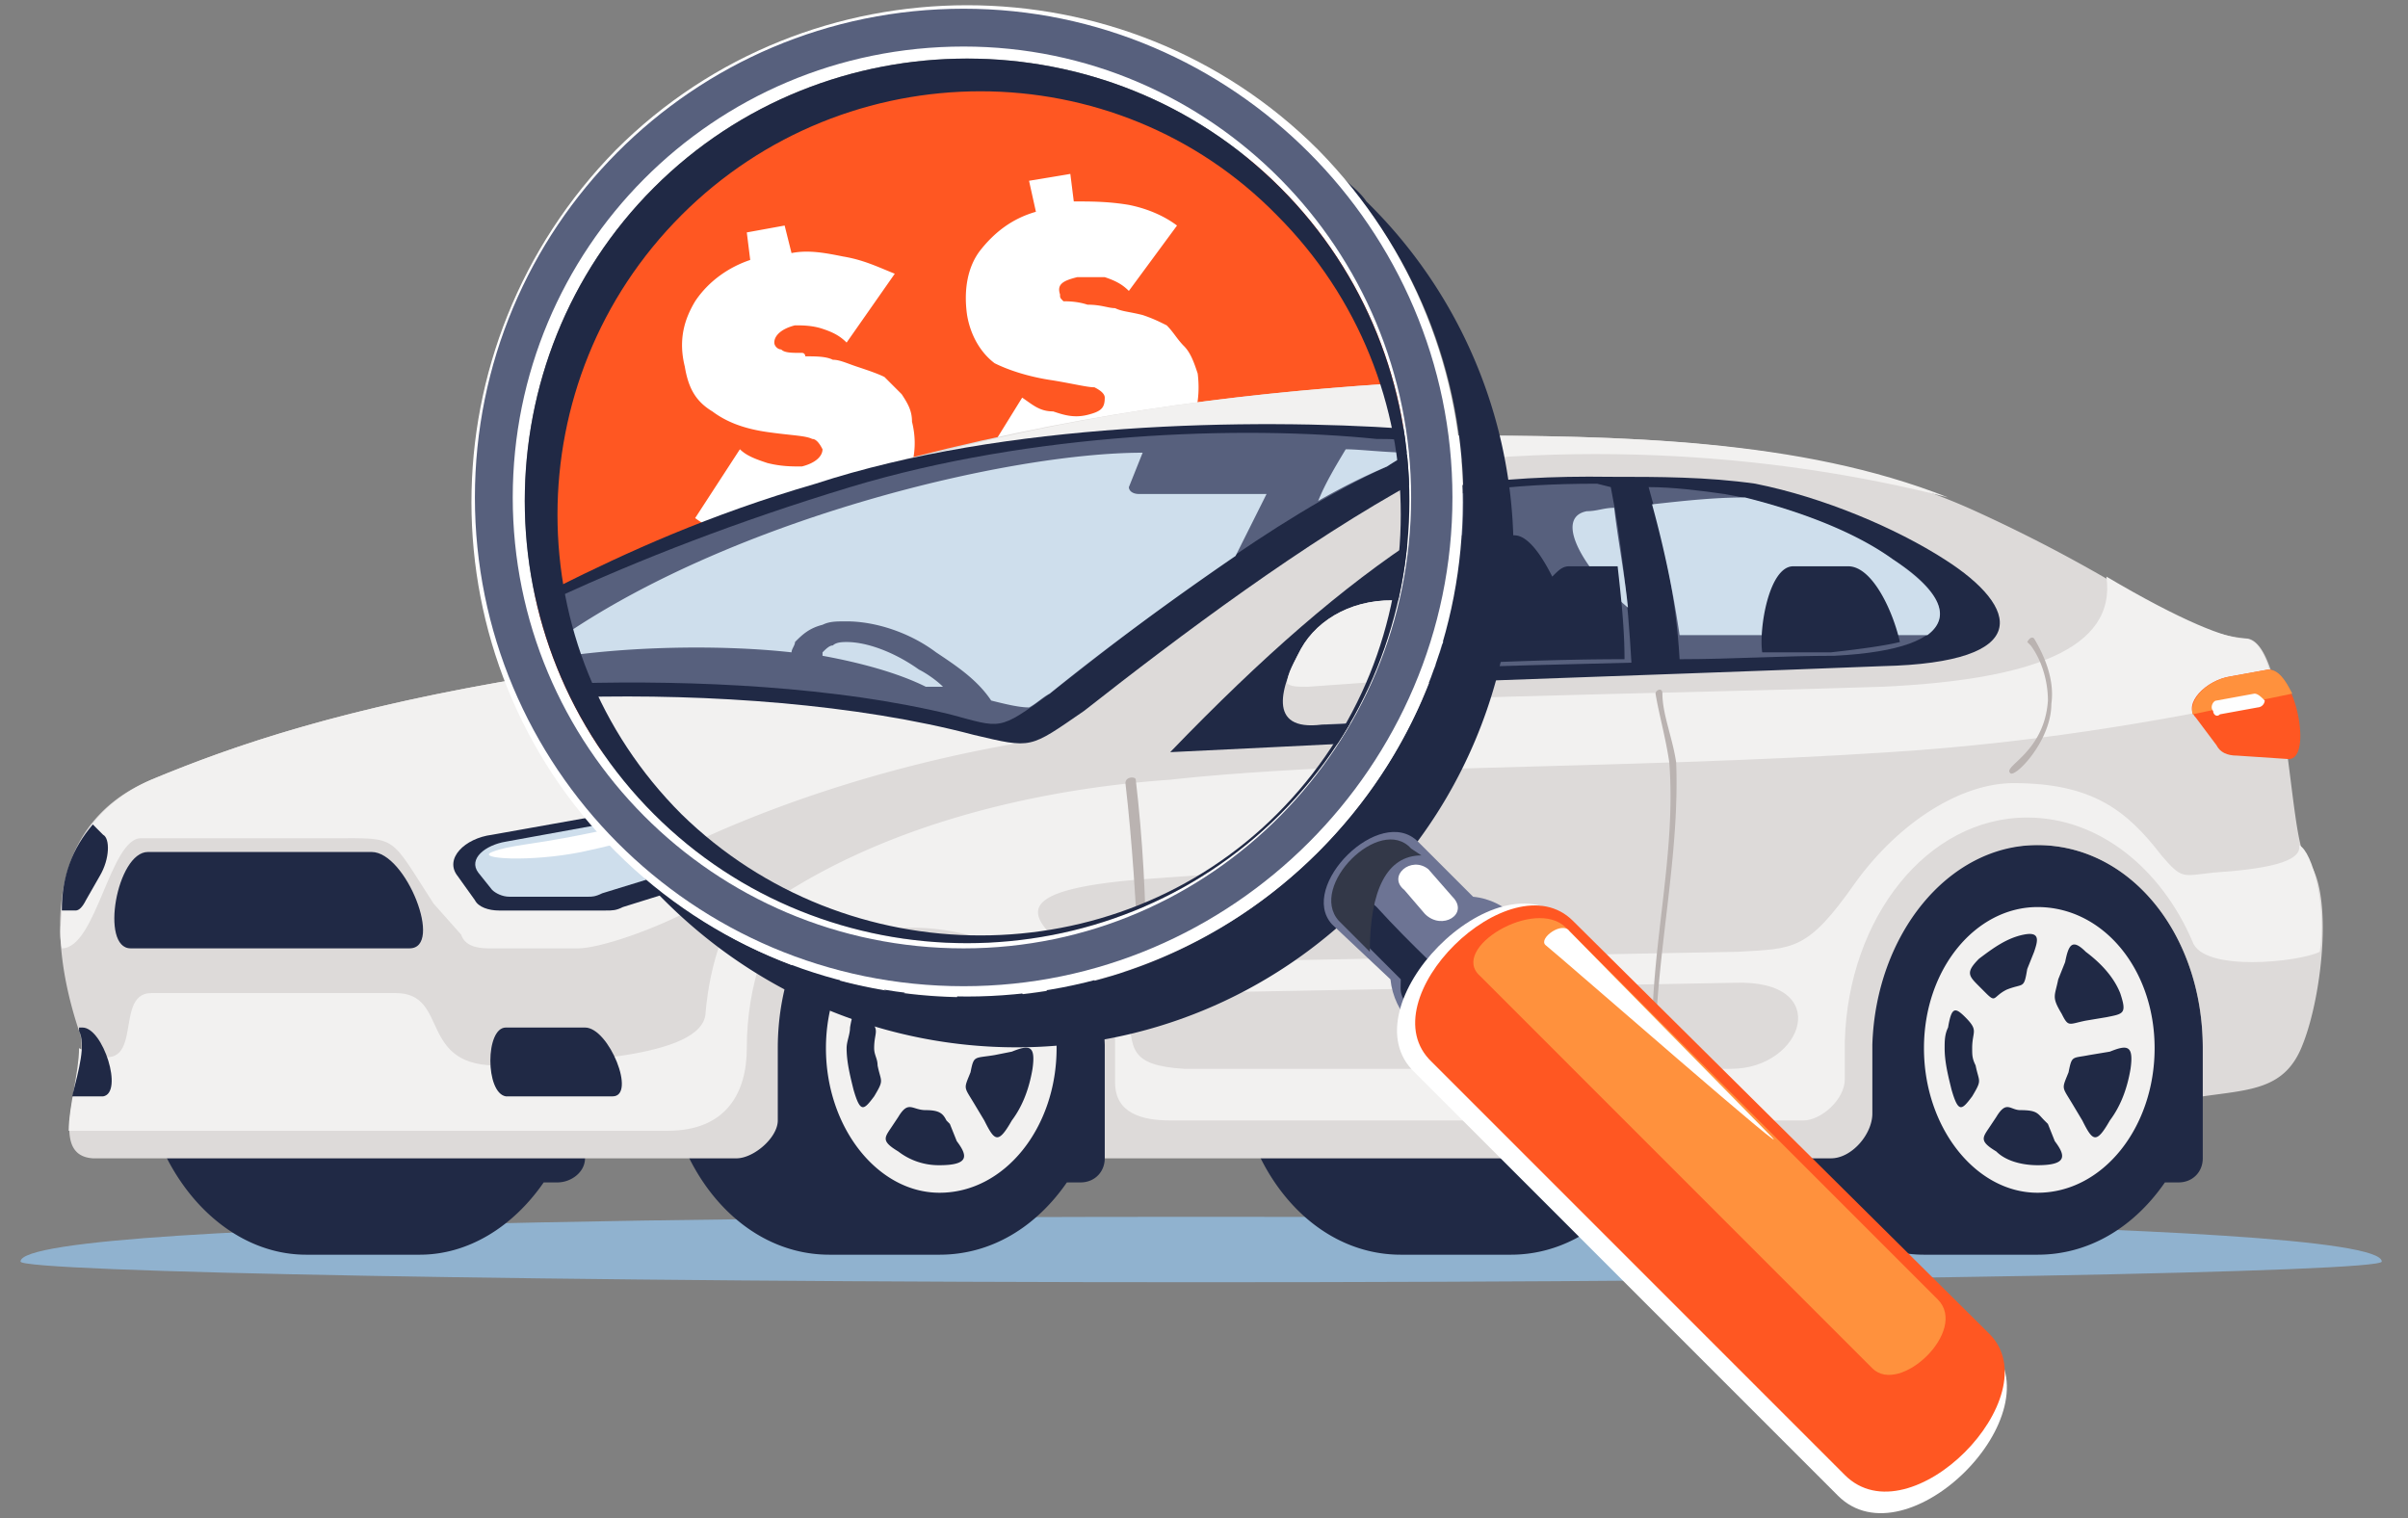 <svg xmlns="http://www.w3.org/2000/svg" width="92" height="58" fill="none" viewBox="0 0 92 58"><rect x="0" y="0" width="92" height="58" fill="#808080" stroke="none"/><g clip-path="url(#clip0_250_24469)"><path fill="#90B2CF" fill-rule="evenodd" d="M90.998 48.2c0 .394-20.12.789-45.107.789-24.855 0-45.107-.395-45.107-.79 0-1.709 37.874-1.709 45.107-1.709 7.233 0 45.107 0 45.107 1.71Z" clip-rule="evenodd"/><path fill="#202945" fill-rule="evenodd" d="M75.743 32.682c-.658-.263-1.447-.394-2.236-.394-3.419 0-6.18 3.419-6.18 7.759s2.761 7.89 6.18 7.89h4.34c1.973 0 3.682-1.052 4.866-2.762h.526c.526 0 .92-.394.92-.92v-4.208c0-4.34-2.761-7.76-6.312-7.76-.789 0-1.447.132-2.104.395ZM57.726 47.937c3.551 0 6.313-3.55 6.313-7.89s-2.762-7.76-6.313-7.76c-.657 0-1.446.132-2.104.395a5.956 5.956 0 0 0-2.104-.394c-3.55 0-6.312 3.419-6.312 7.759s2.761 7.89 6.312 7.89h4.208Zm-21.83 0c1.973 0 3.682-1.052 4.866-2.762h.526c.526 0 .92-.394.92-.92v-4.34c0-4.208-2.892-7.627-6.312-7.627-.657 0-1.446.131-2.104.394a5.956 5.956 0 0 0-2.104-.394c-3.55 0-6.312 3.419-6.312 7.759s2.761 7.89 6.312 7.89h4.208Zm-24.197 0h4.34c1.84 0 3.55-1.052 4.734-2.762h.526c.526 0 1.052-.394 1.052-.92v-4.34s0-.132-.131-.263c-.132-4.077-2.894-7.364-6.181-7.364-.79 0-1.578.131-2.236.394a5.452 5.452 0 0 0-2.104-.394c-3.42 0-6.312 3.419-6.312 7.759s2.893 7.89 6.312 7.89Z" clip-rule="evenodd"/><path fill="#DDDAD9" fill-rule="evenodd" d="M85.87 24.397c1.577.263 1.577 7.628 2.235 8.416 1.052 1.053.657 5.13-.132 7.102-.657 1.71-1.972 1.71-3.813 1.973v-1.842c0-4.34-2.762-7.758-6.313-7.758-3.419 0-6.18 3.419-6.312 7.627v2.63c0 .79-.79 1.71-1.578 1.71H42.209v-4.34c-.132-4.208-2.893-7.627-6.312-7.627-3.42 0-6.181 3.419-6.181 7.758v2.762c0 .658-.92 1.447-1.578 1.447H3.546c-1.973-.132 0-3.683-.526-4.866-1.184-3.55-1.315-7.89 2.762-9.6 3.156-1.315 7.364-2.762 14.597-3.945 5.523-3.683 9.6-5.524 14.202-6.839 8.022-2.235 14.335-2.235 20.516-2.367 7.364 0 14.334.132 20.383 2.893a58.156 58.156 0 0 1 4.866 2.499c1.972 1.183 3.814 2.236 5.523 2.367Z" clip-rule="evenodd"/><path fill="#F2F1F0" fill-rule="evenodd" d="M29.19 21.372c2.498-.92 3.156-1.71 5.391-2.367 7.89-2.104 14.335-2.235 20.515-2.367 6.97 0 13.677.132 19.332 2.367-6.707-1.71-15.123-2.367-23.934-.657-3.288.657-6.313 1.84-9.863 3.156-2.499.789-8.68-.79-11.441-.132Zm53.391 11.31c-1.315-1.71-2.63-2.762-5.654-2.762-1.973 0-4.34 1.447-6.05 3.814-1.84 2.63-2.367 2.499-4.471 2.63l-21.041.395c-1.578 0-2.104 1.183-.658 1.183l21.568-.394c3.813-.132 2.63 3.287-.132 3.287h-20.91c-2.104-.131-1.972-.789-2.104-2.104-.131-2.761-.92-4.076-2.104-5.654-1.052-1.447-4.34-2.63.658-3.025 8.548-.79 20.646-.658 30.51-1.315 6.312-.395 11.572-1.447 14.728-2.104-.131-.79-.395-2.236-1.184-2.236-.657 0-2.367-.657-5.26-2.367.395 2.762-2.893 3.945-8.548 4.208-7.89.263-20.252.395-29.457 1.052-6.97.658-14.86 3.55-15.518 11.441-.132 1.71-5.392 1.841-7.759 1.973-3.288.131-1.973-2.762-4.077-2.762H5.781c-1.578 0 0 3.551-2.761 2.104 0 .92-.395 2.236-.395 3.157h22.882c2.236 0 3.025-1.447 3.025-3.157 0-4.865 3.156-8.81 7.101-8.81 3.551 0 6.839 3.287 6.97 7.627v2.498c0 1.184 1.052 1.447 2.104 1.447h24.198c.657 0 1.578-.789 1.578-1.578v-1.447c.131-4.734 3.156-8.548 6.97-8.548 2.761 0 5.128 1.973 6.312 4.735.394 1.183 4.077.789 4.866.394.263-1.71-.263-3.813-.79-4.076.132.657-1.314.92-3.287 1.052-1.184.131-1.184.263-1.973-.658Zm-76.8-2.893c3.157-1.315 7.365-2.762 14.598-3.945 1.446-.79 2.761-1.578 4.076-2.236 9.469-.92 14.86-.92 14.992.79.132.525.263 1.84-.789 1.972-6.18.92-11.178 3.55-12.099 4.865-.131.79-.131.264 2.104.395 1.842 1.841-4.997 4.603-6.575 4.603H18.67c-.526 0-.92-.132-1.052-.526l-1.052-1.184c-1.71-2.63-1.315-2.498-3.814-2.498H5.387c-1.184 0-1.71 4.208-3.025 4.208-.131-.658 0-1.052 0-1.447.132-2.367 1.315-4.077 3.42-4.997Z" clip-rule="evenodd"/><path fill="#202945" fill-rule="evenodd" d="M20.379 25.844c3.419-2.235 6.575-4.471 12.624-6.444 5.524-1.71 12.888-1.578 16.702-1.315 1.84.132 1.446.263.263.79-3.288 1.577-6.97 4.47-9.863 6.575-1.315 1.183-1.315 1.052-2.893.657-5.524-1.315-13.677-1.052-16.833-.263Zm-1.052 16.044c-.79-.131-.79-2.63 0-2.63h3.024c.92 0 1.973 2.63 1.052 2.63h-4.076Zm-16.57 0c.263-1.052.526-1.973.263-2.499v-.131h.131c.79 0 1.578 2.498.79 2.63H2.756Zm-.395-7.101c0-1.315.395-2.367 1.184-3.288l.394.395c.263.131.263.92-.131 1.578l-.526.92c-.132.263-.263.395-.395.395h-.526Zm2.63 1.446c-1.183 0-.526-3.682.658-3.682h8.548c1.315 0 2.762 3.682 1.447 3.682H4.992Zm13.809-4.34 7.364-1.315c.526 0 .79 0 1.052.264l1.447.789c.526.394.263 1.315-.658 1.71l-4.208 1.314c-.263.132-.395.132-.658.132h-4.076c-.395 0-.79-.132-.92-.395l-.658-.92c-.526-.658.263-1.447 1.315-1.579Zm42.74-13.676c1.84 0 3.682 0 5.523.263 2.63.526 5.392 1.71 7.233 2.893 2.893 1.841 3.419 3.945-2.368 4.077-9.863.394-19.594.657-29.457 1.183 6.312-6.444 9.994-8.548 19.068-8.416Z" clip-rule="evenodd"/><path fill="#CEDEEC" d="m19.326 32.156 5.787-1.052c.394-.131.657 0 .789.132l1.052.657c.394.263.131.92-.526 1.184l-3.42 1.052c-.263.131-.394.131-.526.131h-3.024c-.263 0-.526-.131-.658-.263l-.526-.657c-.394-.526.263-1.052 1.052-1.184Z"/><path fill="#F2F1F0" fill-rule="evenodd" d="M35.896 45.57c2.499 0 4.472-2.498 4.472-5.523 0-3.025-1.973-5.392-4.472-5.392-2.367 0-4.34 2.367-4.34 5.392 0 3.025 1.973 5.523 4.34 5.523Zm-.526-3.156c.526 0 .658.132.79.395l.13.131.264.658c.394.526.526.92-.658.92a2.527 2.527 0 0 1-1.578-.526c-.657-.394-.526-.526-.263-.92l.263-.395c.395-.657.526-.263 1.052-.263Zm1.71-1.446c.131-.658.131-.526.92-.658l.658-.131c.657-.264.92-.264.79.657-.133.79-.395 1.447-.79 1.973-.526.92-.657.789-1.052 0l-.395-.658c-.394-.657-.394-.526-.131-1.183Zm-.263-2.236c-.395-.657-.263-.657 0-1.315l.131-.658c.263-.657.263-.92.79-.394.526.394 1.051.92 1.315 1.578.394.789.131.789-.395.92l-.789.132c-.79.132-.658.263-1.052-.263Zm-2.104-.92c-.395.263-.395.526-.79.13l-.262-.262c-.395-.395-.526-.526 0-1.052.526-.395 1.052-.79 1.71-.92.657-.132.525.262.394.657l-.263.657c-.132.79-.132.526-.79.79Zm-1.315 2.235c0 .263.131.395.131.658.132.657.263.526-.131 1.183-.395.526-.526.658-.79-.263-.13-.526-.262-1.052-.262-1.578 0-.263.131-.526.131-.789.132-.789.263-.789.658-.395.526.526.263.526.263 1.184ZM77.847 45.57c2.5 0 4.472-2.498 4.472-5.523 0-3.025-1.973-5.392-4.472-5.392-2.367 0-4.34 2.367-4.34 5.392 0 3.025 1.973 5.523 4.34 5.523Zm-.657-3.156c.657 0 .657.132.92.395l.132.131.263.658c.395.526.526.92-.657.92-.526 0-1.184-.131-1.579-.526-.657-.394-.526-.526-.263-.92l.263-.395c.395-.657.526-.263.921-.263Zm1.841-1.446c.132-.658.132-.526.79-.658l.788-.131c.658-.264.92-.264.79.657-.132.79-.395 1.447-.79 1.973-.526.92-.657.789-1.052 0l-.394-.658c-.395-.657-.395-.526-.132-1.183Zm-.263-2.236c-.394-.657-.263-.657-.131-1.315l.263-.658c.131-.657.263-.92.789-.394.526.394 1.052.92 1.315 1.578.263.789.131.789-.526.92l-.79.132c-.657.132-.657.263-.92-.263Zm-2.104-.92c-.526.263-.395.526-.79.13l-.262-.262c-.395-.395-.526-.526 0-1.052.526-.395 1.052-.79 1.71-.92.657-.132.525.262.394.657l-.263.657c-.132.79-.132.526-.789.79Zm-1.315 2.235c0 .263 0 .395.131.658.132.657.263.526-.131 1.183-.395.526-.526.658-.79-.263-.13-.526-.262-1.052-.262-1.578 0-.263 0-.526.131-.789.132-.789.263-.789.658-.395.526.526.263.526.263 1.184Z" clip-rule="evenodd"/><path fill="#FF5722" fill-rule="evenodd" d="M86.658 25.581c1.052 0 1.71 3.42.79 3.42l-1.973-.132c-.395 0-.658-.132-.79-.395l-.788-1.052c-.526-.526.394-1.446 1.315-1.578l1.446-.263Z" clip-rule="evenodd"/><path fill="#57607D" fill-rule="evenodd" d="M21.168 25.318c3.025-2.104 7.101-3.945 12.756-5.787 4.866-1.446 10.52-1.578 14.071-1.315 1.71.132 1.315.263.263.79-3.024 1.446-6.444 4.076-9.074 6.049-1.183.92-1.183.92-2.63.526-5.129-1.184-12.493-.92-15.386-.263Zm39.846-6.839.527.132c.394 1.973.657 4.34.789 6.707-5.26.131-10.52.263-15.781.526V23.74c4.34-3.945 7.759-5.26 14.465-5.26Zm1.973.132c.92 0 1.973.131 2.893.263 2.367.395 4.866 1.447 6.444 2.499 2.499 1.578 2.893 3.419-2.236 3.682-1.972 0-3.945.131-5.917.131-.132-2.367-.658-4.734-1.184-6.575Z" clip-rule="evenodd"/><path fill="#CEDEEC" fill-rule="evenodd" d="M48.915 18.611c-.131.132-.394.263-.657.395-.658.263-1.184.657-1.841.92.263-.394.394-.92.657-1.315h1.841Zm11.705.92c.394 0 .657-.13 1.052-.13.131 1.183.394 2.498.526 3.813-1.578-1.315-2.894-3.42-1.578-3.682Zm2.498-.262c1.184-.132 2.367-.263 3.55-.263 2.105.526 4.209 1.315 5.656 2.367 1.578 1.052 2.367 2.104 1.315 2.893H64.17a41.344 41.344 0 0 0-1.052-4.997Zm-18.937 2.104c-1.71 1.183-3.42 2.499-4.997 3.682l-.395.395c-.394 0-.657-.132-1.052-.132-.394-.526-.92-1.052-1.446-1.315-.79-.526-1.71-.92-2.367-.92-.263 0-.526 0-.79.131-.263.132-.526.263-.657.526v.263c-2.104-.263-4.997-.263-7.233.263 4.471-3.55 12.625-5.655 16.57-5.655h-.132l-.263.92c-.131.132.132.264.264.264h3.287l-.789 1.578Zm-7.759 3.55h-.526c-.657-.394-1.578-.657-2.761-.92h.131c0-.131.132-.131.263-.263h.395c.526 0 1.183.263 1.84.658.264.131.395.394.658.526Zm16.833-5.391c1.184.394 2.236 1.052 2.893 1.841 1.71 1.578 1.052 3.42-4.077 3.682-1.578 0-3.682.132-5.523.132V23.74c2.236-2.104 4.34-3.42 6.707-4.208Z" clip-rule="evenodd"/><path fill="#202945" fill-rule="evenodd" d="M53.65 25.45c.657-.395 1.446-.527 2.498-.658-.789-.132-1.446-.395-1.578-.79-.263-.92.132-3.55 1.184-3.55h2.104c.526 0 1.052.79 1.447 1.578.263-.263.394-.394.657-.394h1.841c.132 1.183.263 2.367.263 3.55-2.761 0-5.523.132-8.416.263Zm13.677-.527c-.132-.92.263-3.287 1.183-3.287h2.104c.92 0 1.71 1.71 1.973 2.893-.526.131-1.447.263-2.63.394h-2.63Zm-18.674-3.156c.394.79.657 1.841.657 2.236 0 .394-.394.657-1.052.789 1.052.131 1.71.394 1.973.789-1.315 0-2.499.131-3.814.131v-2.104a13.784 13.784 0 0 1 2.236-1.84Z" clip-rule="evenodd"/><path fill="#DDDAD9" d="m50.494 22.688-1.841-.131c-1.184 0-2.236.526-2.63 1.315-.527.92-.921 2.235.394 1.972l4.734-.131c.92-.132.92-2.893-.657-3.025Z"/><path fill="#F2F1F0" d="m50.494 22.688-1.84-.131c-1.184 0-2.236.526-2.63 1.315a7.535 7.535 0 0 0-.527.92c.263.132.395.132.658.132l4.602-.263c.526 0 .658-.658.658-1.447-.263-.263-.526-.526-.92-.526Z"/><path fill="#FF913D" fill-rule="evenodd" d="M86.658 25.581c.394 0 .657.395.92.92l-3.814.79c-.131-.658.658-1.315 1.447-1.447l1.447-.263Z" clip-rule="evenodd"/><path fill="#FEFEFE" d="M84.817 27.29c-.131.132-.262 0-.262-.131-.132-.131 0-.394.131-.394l1.447-.264c.131 0 .263.132.394.264a.283.283 0 0 1-.263.262l-1.447.264Z"/><path fill="#BAB3B1" d="M41.29 27.422c0-.132.262-.132.262 0l.395 5.918c0 .131-.263.131-.263 0a44.73 44.73 0 0 0-.395-5.918Zm21.96-.92c0-.132.264-.264.264 0 0 .788.394 1.709.526 2.63.131 3.419-.658 6.838-.79 10.388 0 .132-.13.132-.13 0 0-3.55.92-6.97.657-10.389-.132-.92-.395-1.84-.526-2.63Zm14.203-1.973s.132-.263.263-.132c.395.658.79 1.578.658 2.499 0 1.446-1.447 2.893-1.578 2.63-.263-.263 1.315-.79 1.447-2.762 0-.789-.263-1.578-.658-2.104l-.132-.131Z"/><path fill="#fff" fill-rule="evenodd" d="M22.22 31.893c1.84-.394 3.156-.526 3.419-.394.263.132-1.578.658-3.42 1.052-1.972.395-4.076.263-3.418 0 .657-.263 1.446-.263 3.419-.658Z" clip-rule="evenodd"/><path fill="#FF5722" fill-rule="evenodd" d="M37.607 2.83c9.6 0 17.359 7.759 17.359 17.359 0 9.6-7.76 17.359-17.36 17.359s-17.358-7.759-17.358-17.359c0-9.6 7.759-17.359 17.359-17.359Z" clip-rule="evenodd"/><path fill="#fff" d="M30.241 9.669c.658-.132 1.315 0 1.973.131.789.132 1.315.395 1.972.658l-1.84 2.63c-.264-.263-.527-.395-.921-.526-.395-.132-.79-.132-1.052-.132-.526.132-.79.395-.79.658 0 .131.132.263.264.263.131.131.394.131.789.131.131 0 .131.132.131.132.395 0 .79 0 1.052.131.263 0 .526.132.92.263.395.132.79.263 1.053.395l.657.657c.263.395.395.658.395 1.053.263 1.052 0 1.972-.526 2.761-.658.79-1.447 1.184-2.367 1.447l.131 1.183-1.446.263-.263-1.183a4.981 4.981 0 0 1-1.973 0c-.789-.263-1.315-.395-1.841-.79l1.71-2.63c.263.264.657.395 1.052.527.526.131.92.131 1.315.131.526-.131.789-.394.789-.657-.132-.263-.263-.395-.395-.395-.263-.131-.789-.131-1.71-.263-.92-.131-1.578-.395-2.104-.789-.657-.395-.92-.92-1.052-1.71-.263-1.052 0-1.84.395-2.498.526-.79 1.315-1.315 2.104-1.578l-.131-1.052 1.446-.263.263 1.052Zm10.784-1.973c.657 0 1.315 0 2.104.132.657.131 1.315.394 1.84.789l-1.84 2.498c-.263-.263-.526-.394-.92-.526h-1.053c-.526.132-.789.263-.657.658 0 .131 0 .131.131.263.132 0 .526 0 .92.131.527 0 .79.132 1.053.132.263.131.526.131 1.052.263.394.131.657.263.92.394.263.263.395.526.658.79.263.262.395.657.526 1.051.132 1.052-.132 1.973-.658 2.63-.526.79-1.315 1.316-2.367 1.579l.263 1.052-1.578.263-.131-1.052c-.658 0-1.447 0-2.104-.132-.658-.131-1.315-.394-1.841-.657l1.71-2.762c.394.263.657.526 1.183.526.394.132.789.263 1.315.132.526-.132.657-.264.657-.658 0-.132-.131-.263-.394-.395-.263 0-.79-.131-1.578-.263-.92-.131-1.71-.394-2.236-.657-.526-.395-.92-1.052-1.052-1.841-.132-.92 0-1.841.526-2.499.526-.657 1.184-1.183 2.104-1.446l-.263-1.184 1.578-.263.132 1.052Z"/><path fill="#202945" fill-rule="evenodd" d="M33.135 37.154c.657-.263 1.446-.395 2.235-.395 1.316 0 2.499.395 3.683 1.052h-1.316c-1.578 0-3.156-.263-4.602-.657Z" clip-rule="evenodd"/><path fill="#DDDAD9" fill-rule="evenodd" d="M39.053 37.811c-1.183-.657-2.367-1.052-3.682-1.052-.789 0-1.578.132-2.236.395-6.443-1.973-11.31-7.628-11.835-14.466 4.208-2.236 8.022-3.682 12.23-4.866 7.233-1.972 13.545-2.761 19.463-3.156.92 2.104 1.315 4.208 1.315 6.575 0 8.68-6.707 15.913-15.255 16.57Z" clip-rule="evenodd"/><path fill="#F2F1F0" fill-rule="evenodd" d="M25.77 21.241c3.42-1.446 4.472-2.498 7.628-3.287 7.233-2.104 13.677-2.894 19.595-3.288.394.92.657 1.841.92 2.762-3.813.92-7.496 2.367-11.835 3.945-3.551 1.183-12.362-1.184-16.307-.132Zm26.565 8.022c-.92 1.447-1.841 2.762-3.025 3.945a626.04 626.04 0 0 0-5.786.395c-6.312.526-3.419 1.973-1.578 3.682-.395.132-.92.132-1.315.263-1.71-1.315-3.682-2.104-5.786-2.104-1.315 0-2.63.263-3.814.92-.789-.394-1.578-.788-2.367-1.314 4.34-3.288 10.389-4.866 16.044-5.26 2.367-.264 4.997-.395 7.627-.527Zm-26.564 3.288c-2.236-2.236-3.683-5.129-4.209-8.285 11.836-1.183 18.543-1.052 18.806 1.315.131.658.395 2.499-1.184 2.762-5.523.92-10.257 2.63-13.413 4.208Z" clip-rule="evenodd"/><path fill="#202945" fill-rule="evenodd" d="M21.3 22.425c2.63-1.315 5.786-2.762 9.863-3.945 7.233-2.367 16.701-2.499 22.488-2.104.131.657.394 1.315.525 1.972-4.34 2.367-9.074 5.918-12.756 8.811-2.104 1.447-1.972 1.447-4.208.92-4.471-1.183-10.126-1.577-15.123-1.446-.395-1.315-.658-2.761-.79-4.208Zm33.008-1.973v.79c0 2.498-.526 4.997-1.578 7.1-2.63.132-5.26.264-8.022.395 3.55-3.682 6.575-6.312 9.6-8.285Z" clip-rule="evenodd"/><path fill="#57607D" fill-rule="evenodd" d="M21.3 22.82c3.156-1.447 6.838-2.893 11.178-4.209 6.97-2.104 14.992-2.367 20.12-1.84.526 0 .921 0 1.184.13 0 .132.132.264.132.395-.264.132-.526.263-.921.526-4.34 1.973-9.206 5.787-12.888 8.68-1.972 1.446-1.84 1.315-3.813.789-4.34-1.052-9.732-1.315-14.335-1.184-.263-1.052-.526-2.104-.657-3.287Zm33.008-1.316c0 2.105-.395 4.209-1.184 6.05-.789 0-1.71.131-2.498.131V24.53c1.315-1.183 2.498-2.235 3.682-3.024Z" clip-rule="evenodd"/><path fill="#CEDEEC" fill-rule="evenodd" d="M53.913 17.296a7.55 7.55 0 0 0-.92.526c-.92.395-1.71.79-2.63 1.315.263-.657.657-1.315 1.052-1.972.526 0 1.578.131 2.498.131Zm.395 4.208c0 1.71-.263 3.42-.79 4.997l-2.892.132v-2.104c1.315-1.184 2.498-2.236 3.682-3.025Zm-32.614 3.551c-.131-.263-.131-.526-.131-.79 6.575-4.47 16.964-6.969 22.093-6.969l-.526 1.315c0 .132.131.263.394.263h4.866l-1.184 2.367c-2.498 1.71-4.997 3.55-7.101 5.26-.263.132-.526.395-.79.527-.394 0-.92-.132-1.446-.263-.526-.79-1.315-1.316-2.104-1.841-1.052-.79-2.367-1.184-3.419-1.184-.394 0-.657 0-.92.131-.526.132-.79.395-1.052.658 0 .131-.132.263-.132.395-2.367-.264-5.655-.264-8.548.131Zm14.334 1.183h-.657c-1.052-.526-2.499-.92-3.946-1.183v-.131c.132-.132.264-.264.395-.264.131-.131.395-.131.526-.131.79 0 1.841.395 2.762 1.052.263.131.657.395.92.657Z" clip-rule="evenodd"/><path fill="#202945" fill-rule="evenodd" d="M53.519 21.767c.263.526.526 1.184.657 1.71-.132.789-.263 1.71-.526 2.498-.131.132-.395.132-.658.263h.658c-.131.395-.263.79-.395 1.052-1.052.132-1.972.132-2.893.132v-3.025c1.052-1.052 2.104-1.84 3.157-2.63Z" clip-rule="evenodd"/><path fill="#DDDAD9" d="m54.308 23.082-.789-.131c-1.71-.132-3.156.657-3.814 1.84-.789 1.447-1.315 3.157.79 2.894l2.63-.131c.526-1.447.92-2.894 1.183-4.472Z"/><path fill="#F2F1F0" d="m54.307 23.082-.789-.131c-1.71-.132-3.156.657-3.813 1.84-.263.527-.526.921-.526 1.316.131.131.394.131.789.131l3.682-.262c.263-.921.526-1.973.657-2.894Z"/><path fill="#BAB3B1" d="M42.998 29.921c0-.263.395-.263.395-.131.263 2.235.394 4.602.394 6.838 0 .131-.131.131-.263.131-.131-2.235-.263-4.602-.526-6.838Z"/><path fill="#202945" fill-rule="evenodd" d="M51.283 6.776c.263.263.657.526.92.92a18.657 18.657 0 0 1 0 26.696c-7.364 7.496-19.331 7.496-26.827 0-.263-.263-.526-.526-.79-.92 7.365 6.444 18.675 6.18 25.776-.92 7.102-7.102 7.365-18.412.92-25.776Z" clip-rule="evenodd"/><path fill="#6D7494" fill-rule="evenodd" d="m54.176 32.157 2.105 2.104c1.315.131 2.235 1.183 2.498 2.498l4.208 4.209c1.447 1.446-1.71 4.602-3.156 3.156l-4.34-4.208c-1.183-.132-2.235-1.184-2.367-2.499l-2.235-2.104c-1.315-1.447 1.84-4.603 3.287-3.156Z" clip-rule="evenodd"/><path fill="#fff" fill-rule="evenodd" d="M23.535 32.55c7.364 7.365 19.463 7.365 26.827 0 7.365-7.363 7.365-19.33 0-26.827-7.364-7.364-19.463-7.364-26.827 0-7.364 7.496-7.364 19.463 0 26.828Zm1.447-1.446c6.575 6.576 17.358 6.576 23.934 0 6.575-6.575 6.575-17.359 0-23.934-6.575-6.575-17.36-6.575-23.934 0-6.576 6.575-6.576 17.359 0 23.934Z" clip-rule="evenodd"/><path fill="#57607D" fill-rule="evenodd" d="M18.144 19.006c0 10.257 8.285 18.673 18.674 18.673 10.257 0 18.674-8.416 18.674-18.674C55.492 8.749 47.075.333 36.818.333c-10.39 0-18.674 8.416-18.674 18.674Zm1.446 0c0-9.469 7.628-17.228 17.228-17.228 9.468 0 17.095 7.759 17.095 17.228 0 9.468-7.627 17.227-17.095 17.227-9.6 0-17.228-7.759-17.228-17.227Z" clip-rule="evenodd"/><path fill="#202945" fill-rule="evenodd" d="M52.598 34.655c1.315 1.446 2.63 2.63 4.077 4.076.657.658-1.71.92-2.367.263-.921-.92-.79-1.052-.79-1.578l-1.578-1.578c-.657-.657 0-1.841.658-1.183ZM24.981 7.17c6.576-6.576 17.36-6.576 23.935 0 6.575 6.575 6.575 17.359 0 23.934-6.576 6.575-17.36 6.575-23.935 0-6.575-6.575-6.575-17.359 0-23.934Zm1.052 1.052c6.313-6.312 16.57-6.312 22.751 0 6.312 6.312 6.312 16.57 0 22.882-6.18 6.18-16.438 6.18-22.75 0-6.313-6.312-6.313-16.57 0-22.882Z" clip-rule="evenodd"/><path fill="#fff" fill-rule="evenodd" d="m59.83 35.181 16.175 16.175c2.63 2.63-3.156 8.417-5.786 5.787L54.044 40.967c-2.63-2.498 3.156-8.416 5.786-5.786Z" clip-rule="evenodd"/><path fill="#FF5722" fill-rule="evenodd" d="m60.094 35.181 15.912 15.78c2.367 2.368-3.024 7.891-5.523 5.393l-15.78-15.781c-2.5-2.367 3.024-7.76 5.391-5.392Z" clip-rule="evenodd"/><path fill="#FF913D" fill-rule="evenodd" d="M74.034 49.647c1.183 1.183-1.447 3.682-2.5 2.63L56.544 37.285c-1.184-1.052 2.104-3.025 3.288-1.841l14.203 14.203Z" clip-rule="evenodd"/><path fill="#333848" fill-rule="evenodd" d="m53.913 32.42.394.262c-1.315 0-1.972 1.316-1.972 3.683L51.15 35.18c-1.184-1.315 1.578-4.077 2.762-2.761Z" clip-rule="evenodd"/><path fill="#fff" fill-rule="evenodd" d="m53.65 33.997.79.92c.657.658 1.709 0 1.051-.657l-.92-1.052c-.658-.526-1.578.263-.921.79ZM67.59 43.335c1.578 1.578-7.89-6.707-8.548-7.233-.263-.263.657-.92.92-.526l7.628 7.759Z" clip-rule="evenodd"/></g><defs><clipPath id="clip0_250_24469"><path fill="#fff" d="M.7.2h90.38v57.6H.7z"/></clipPath></defs></svg>